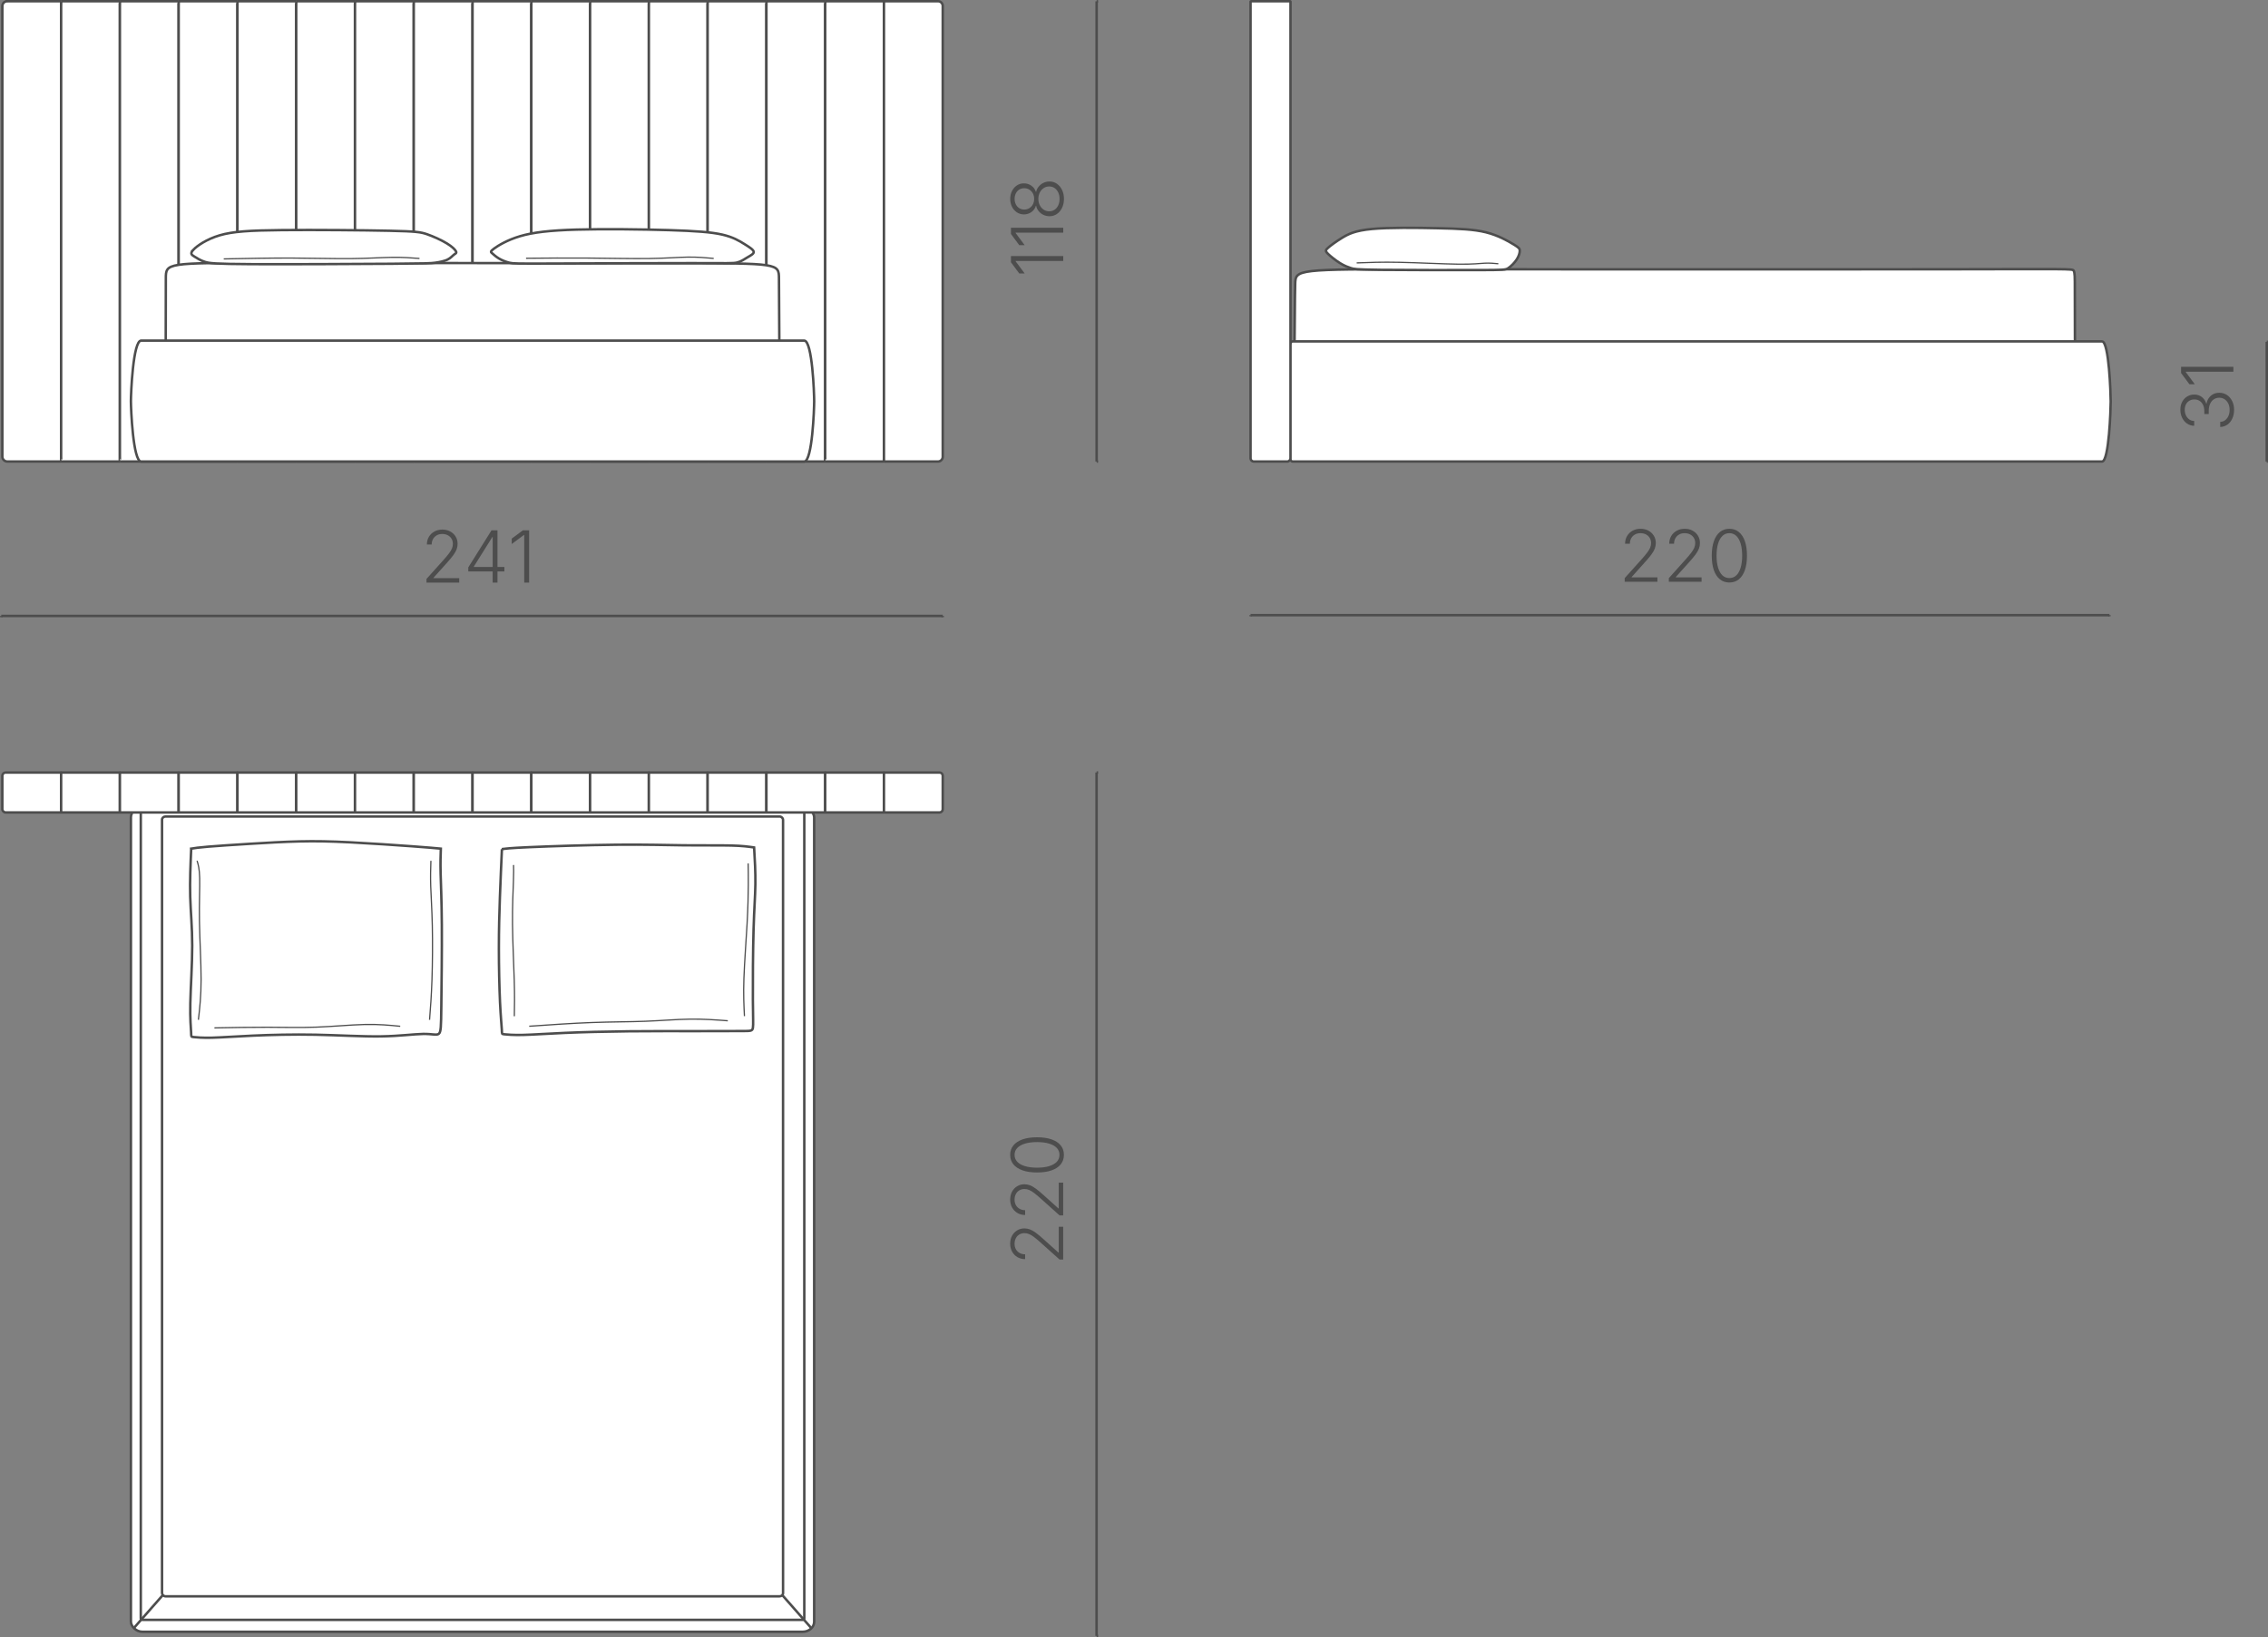 <?xml version="1.0" encoding="UTF-8"?> <svg xmlns="http://www.w3.org/2000/svg" xmlns:xlink="http://www.w3.org/1999/xlink" xmlns:xodm="http://www.corel.com/coreldraw/odm/2003" xml:space="preserve" width="155.75mm" height="112.462mm" version="1.1" style="shape-rendering:geometricPrecision; text-rendering:geometricPrecision; image-rendering:optimizeQuality; fill-rule:evenodd; clip-rule:evenodd" viewBox="0 0 3592.57 2594.07"><rect x="0" y="0" width="3592.57" height="2594.07" fill="#808080" stroke="none"/> <defs> <style type="text/css"> .str1 {stroke:#4D4D4D;stroke-width:1.95;stroke-miterlimit:22.926} .str0 {stroke:#4D4D4D;stroke-width:3.91;stroke-miterlimit:22.926} .fil1 {fill:none} .fil0 {fill:white} .fil2 {fill:#4D4D4D;fill-rule:nonzero} </style> </defs> <g id="Слой_x0020_1">  <g id="_2378644766704"> <g> <path class="fil0 str0" d="M11.32 1.95l84.49 0c0.56,0 1.02,0.46 1.02,1.02l0 727.31c0,0.56 -0.46,1.02 -1.02,1.02l-84.18 0c-4.35,0 -7.9,-3.55 -7.9,-7.9l0 -713.85c0,-4.18 3.42,-7.59 7.59,-7.59z"></path> <rect class="fil0 str0" x="96.82" y="1.95" width="93.1" height="729.35" rx="0.33" ry="7.99"></rect> <rect class="fil0 str0" x="189.92" y="1.95" width="93.1" height="729.35" rx="0.33" ry="7.99"></rect> <rect class="fil0 str0" x="283.02" y="1.95" width="93.1" height="729.35" rx="0.33" ry="7.99"></rect> <rect class="fil0 str0" x="376.12" y="1.95" width="93.1" height="729.35" rx="0.33" ry="7.99"></rect> <rect class="fil0 str0" x="469.22" y="1.95" width="93.1" height="729.35" rx="0.33" ry="7.99"></rect> <rect class="fil0 str0" x="562.32" y="1.95" width="93.1" height="729.35" rx="0.33" ry="7.99"></rect> <rect class="fil0 str0" x="655.42" y="1.95" width="93.1" height="729.35" rx="0.33" ry="7.99"></rect> <rect class="fil0 str0" x="748.52" y="1.95" width="93.1" height="729.35" rx="0.33" ry="7.99"></rect> <rect class="fil0 str0" x="841.62" y="1.95" width="93.1" height="729.35" rx="0.33" ry="7.99"></rect> <rect class="fil0 str0" x="934.72" y="1.95" width="93.1" height="729.35" rx="0.33" ry="7.99"></rect> <rect class="fil0 str0" x="1027.82" y="1.95" width="93.1" height="729.35" rx="0.33" ry="7.99"></rect> <rect class="fil0 str0" x="1120.92" y="1.95" width="93.1" height="729.35" rx="0.33" ry="7.99"></rect> <rect class="fil0 str0" x="1214.02" y="1.95" width="93.1" height="729.35" rx="0.33" ry="7.99"></rect> <rect class="fil0 str0" x="1307.12" y="1.95" width="93.1" height="729.35" rx="0.33" ry="7.99"></rect> <path class="fil0 str0" d="M1401.24 1.95l84.64 0c4.09,0 7.44,3.34 7.44,7.44l0 714.4c0,4.13 -3.38,7.51 -7.51,7.51l-84.57 0c-0.56,0 -1.02,-0.46 -1.02,-1.02l0 -727.31c0,-0.56 0.46,-1.02 1.02,-1.02z"></path> </g> <g> <path class="fil0 str0" d="M264.41 575.38c-1.92,-1.87 -1.93,-5.52 -1.89,-32.29 0.04,-26.78 0.12,-76.69 0.17,-101.64 0.04,-24.96 0.04,-24.96 161.88,-24.84 161.84,0.11 485.51,0.34 647.35,0.45 161.84,0.12 161.84,0.12 161.99,24.49 0.15,24.38 0.45,73.13 0.57,99.43 0.12,26.3 0.06,30.14 -0.98,32.37 -1.05,2.23 -3.08,2.83 -163.16,3.24 -160.09,0.41 -478.23,0.63 -639.21,0.69 -160.98,0.06 -164.8,-0.04 -166.72,-1.9z"></path> <g> <path class="fil0 str0" d="M306.32 395.71c5.91,-6.23 20.96,-16.77 41.69,-22.87 20.74,-6.11 47.17,-7.77 98.83,-8.27 51.65,-0.5 128.51,0.17 170.55,1.08 42.04,0.92 49.25,2.08 59.21,5.55 9.96,3.47 22.68,9.24 31.37,14.55 8.68,5.31 13.33,10.16 14.48,12.85 1.15,2.69 -1.21,3.22 -3.66,5.13 -2.45,1.91 -4.98,5.19 -9.96,7.6 -4.98,2.41 -12.41,3.97 -19.25,4.91 -6.84,0.94 -13.08,1.28 -69.78,1.69 -56.69,0.42 -163.84,0.91 -221.75,0.61 -57.91,-0.3 -66.6,-1.41 -73.59,-3.68 -6.99,-2.27 -12.27,-5.69 -16.54,-8.35 -4.26,-2.67 -7.49,-4.57 -1.59,-10.8z"></path> <path class="fil1 str1" d="M354.39 410.24c36.58,-0.74 73.15,-1.49 107.65,-1.36 34.5,0.13 66.94,1.13 93.72,0.88 26.79,-0.25 47.93,-1.75 65.1,-2 17.18,-0.25 30.39,0.75 43.6,1.75"></path> <path class="fil0 str0" d="M782.62 393.85c6.55,-4.8 20.98,-13.61 41.21,-19.61 20.24,-6 46.28,-9.21 89.52,-10.44 43.24,-1.23 103.67,-0.49 146.22,0.82 42.55,1.3 67.23,3.16 84.48,7.1 17.24,3.94 27.05,9.95 35.07,14.95 8.02,4.99 14.26,8.97 14.78,12.22 0.52,3.24 -4.68,5.76 -9.8,8.83 -5.12,3.07 -10.16,6.72 -16.64,8.26 -6.48,1.53 -14.42,0.96 -72.03,0.92 -57.61,-0.04 -164.9,0.46 -221.11,0.67 -56.21,0.21 -61.35,0.12 -67.09,-1.21 -5.74,-1.33 -12.09,-3.91 -16.94,-6.8 -4.86,-2.89 -8.22,-6.09 -10.56,-8.1 -2.35,-2 -3.67,-2.8 2.88,-7.6z"></path> <path class="fil1 str1" d="M833.29 409.22c32.39,-0.29 64.77,-0.58 98.78,-0.31 34,0.27 69.62,1.1 96.56,0.71 26.94,-0.39 45.18,-2 60.72,-2.23 15.53,-0.23 28.35,0.91 41.16,2.05"></path> </g> <path class="fil0 str0" d="M1273.92 539.69c-349.43,0 -700.94,0 -1050.37,0 -12.84,0 -16.2,84.07 -16.2,95.91 0,11.82 3.36,95.7 16.2,95.7 334.6,0 715.77,0 1050.37,0 12.82,0 15.76,-83.84 15.76,-95.65 0,-11.85 -2.93,-95.96 -15.76,-95.96z"></path> </g> </g> <g id="_2378644774240"> <rect class="fil0 str0" x="207.38" y="1279.13" width="1082.28" height="1306.4" rx="18.14" ry="15.96"></rect> <rect class="fil0 str0" x="223.01" y="1285.18" width="1051.02" height="1281.48" rx="2.74" ry="2.44"></rect> <rect class="fil0 str0" x="256.66" y="1293.74" width="983.71" height="1235.64" rx="5.54" ry="5.07"></rect> <line class="fil1 str0" x1="257.93" y1="2527.41" x2="212" y2="2579.68"></line> <line class="fil1 str0" x1="1239.13" y1="2527.41" x2="1285.07" y2="2579.68"></line> <g> <path class="fil0 str0" d="M302.86 1344.7c-1.12,25.71 -2.24,51.41 -1.56,75.98 0.69,24.56 3.18,47.97 3.18,77.81 0,29.84 -2.49,66.1 -3.02,91.23 -0.53,25.12 0.92,39.1 1.26,46.09 0.34,6.98 -0.4,6.98 3.89,7.44 4.3,0.45 13.64,1.36 29.05,1 15.42,-0.37 36.89,-2 65.12,-3.27 28.22,-1.27 63.18,-2.18 99.28,-1.47 36.11,0.72 73.35,3.07 103.21,2.64 29.86,-0.43 52.32,-3.64 66.94,-3.86 14.62,-0.22 21.4,2.55 24.85,-0.2 3.46,-2.75 3.59,-11.02 4,-43.47 0.41,-32.46 1.08,-89.1 0.81,-129.28 -0.27,-40.17 -1.49,-63.88 -1.92,-81.24 -0.42,-17.36 -0.05,-28.38 0.33,-39.4 -9.86,-0.92 -19.72,-1.84 -45.2,-3.71 -25.48,-1.87 -66.56,-4.7 -98.49,-6.32 -31.92,-1.62 -54.69,-2.04 -79.72,-1.46 -25.03,0.59 -52.34,2.17 -78.58,3.8 -26.24,1.62 -51.41,3.28 -66.8,4.57 -15.39,1.28 -21.01,2.2 -26.63,3.12z"></path> <path class="fil1 str1" d="M312.15 1363.9c1.9,6.1 3.79,12.21 4.15,27.32 0.36,15.11 -0.83,39.23 -0.36,68.88 0.48,29.64 2.61,64.81 2.61,91.69 0,26.88 -2.14,45.48 -4.27,64.08"></path> <path class="fil1 str1" d="M682.56 1363.94c-0.4,12.26 -0.8,24.53 -0.28,40.55 0.52,16.02 1.94,35.78 2.52,62.25 0.58,26.47 0.33,59.64 -0.55,85.62 -0.87,25.97 -2.35,44.76 -3.83,63.55"></path> <path class="fil1 str1" d="M339.63 1628.71c28.87,-0.56 57.74,-1.13 84.42,-1.04 26.69,0.09 51.18,0.82 77.37,-0.16 26.19,-0.99 54.07,-3.7 76.44,-4.2 22.37,-0.51 39.23,1.16 56.09,2.84"></path> </g> <g> <path class="fil0 str0" d="M795.06 1345.54c-1.14,25.26 -2.28,50.51 -3.21,76.01 -0.92,25.49 -1.62,51.23 -1.62,80.54 0,29.32 0.7,62.21 1.78,85.53 1.08,23.31 2.55,37.05 2.9,43.91 0.35,6.86 -0.41,6.86 3.96,7.31 4.37,0.45 13.88,1.34 29.56,0.98 15.68,-0.36 37.54,-1.96 66.25,-3.21 28.71,-1.25 64.29,-2.15 101.49,-2.53 37.21,-0.39 76.05,-0.26 108.13,-0.26 32.09,-0 57.43,-0.13 71.27,-0.15 13.85,-0.03 16.2,0.05 17.04,-5.04 0.84,-5.1 0.17,-15.36 -0.02,-44.56 -0.19,-29.2 0.1,-77.33 1.07,-111.01 0.98,-33.68 2.63,-52.88 2.89,-72.18 0.26,-19.3 -0.87,-38.69 -2.01,-58.08 -9.1,-1.31 -18.19,-2.61 -36.24,-3.06 -18.04,-0.45 -45.04,-0.04 -74.5,-0.36 -29.46,-0.32 -61.39,-1.38 -107.07,-0.92 -45.68,0.45 -105.12,2.41 -137.69,3.85 -32.57,1.43 -38.29,2.33 -44,3.24z"></path> <path class="fil1 str1" d="M813.47 1370.59c0.16,5.84 0.32,11.69 -0.2,26.46 -0.52,14.77 -1.73,38.47 -1.45,67.5 0.28,29.03 2.03,63.39 2.76,88.56 0.73,25.17 0.43,41.15 0.13,57.13"></path> <path class="fil1 str1" d="M1185.1 1368.15c0.17,9.78 0.33,19.57 0.24,34.38 -0.1,14.8 -0.46,34.63 -1.95,61.49 -1.5,26.87 -4.13,60.77 -5.01,86.29 -0.89,25.52 -0.02,42.65 0.84,59.79"></path> <path class="fil1 str1" d="M838.29 1626.08c34.19,-2.38 68.39,-4.76 99.45,-5.89 31.06,-1.13 58.98,-1.02 84.63,-2 25.66,-0.98 49.06,-3.06 70.43,-3.37 21.38,-0.32 40.72,1.14 60.08,2.6"></path> </g> <g> <path class="fil0 str0" d="M8.88 1224.07l87.25 0c0.38,0 0.69,0.31 0.69,0.69l0 61.88c0,0.38 -0.31,0.69 -0.69,0.69l-87.04 0c-2.95,0 -5.37,-2.42 -5.37,-5.37l0 -52.73c0,-2.84 2.32,-5.16 5.16,-5.16z"></path> <rect class="fil0 str0" x="96.82" y="1224.07" width="93.1" height="63.26" rx="0.33" ry="0.69"></rect> <rect class="fil0 str0" x="189.92" y="1224.07" width="93.1" height="63.26" rx="0.33" ry="0.69"></rect> <rect class="fil0 str0" x="283.02" y="1224.07" width="93.1" height="63.26" rx="0.33" ry="0.69"></rect> <rect class="fil0 str0" x="376.12" y="1224.07" width="93.1" height="63.26" rx="0.33" ry="0.69"></rect> <rect class="fil0 str0" x="469.22" y="1224.07" width="93.1" height="63.26" rx="0.33" ry="0.69"></rect> <rect class="fil0 str0" x="562.32" y="1224.07" width="93.1" height="63.26" rx="0.33" ry="0.69"></rect> <rect class="fil0 str0" x="655.42" y="1224.07" width="93.1" height="63.26" rx="0.33" ry="0.69"></rect> <rect class="fil0 str0" x="748.52" y="1224.07" width="93.1" height="63.26" rx="0.33" ry="0.69"></rect> <rect class="fil0 str0" x="841.62" y="1224.07" width="93.1" height="63.26" rx="0.33" ry="0.69"></rect> <rect class="fil0 str0" x="934.72" y="1224.07" width="93.1" height="63.26" rx="0.33" ry="0.69"></rect> <rect class="fil0 str0" x="1027.82" y="1224.07" width="93.1" height="63.26" rx="0.33" ry="0.69"></rect> <rect class="fil0 str0" x="1120.92" y="1224.07" width="93.1" height="63.26" rx="0.33" ry="0.69"></rect> <rect class="fil0 str0" x="1214.02" y="1224.07" width="93.1" height="63.26" rx="0.33" ry="0.69"></rect> <rect class="fil0 str0" x="1307.12" y="1224.07" width="93.1" height="63.26" rx="0.33" ry="0.69"></rect> <path class="fil0 str0" d="M1400.91 1224.07l87.35 0c2.78,0 5.05,2.27 5.05,5.05l0 53.11c0,2.81 -2.3,5.1 -5.1,5.1l-87.31 0c-0.38,0 -0.69,-0.31 -0.69,-0.69l0 -61.88c0,-0.38 0.31,-0.69 0.69,-0.69z"></path> </g> </g> <g id="_2378644784032"> <path class="fil0 str0" d="M3281.24 567.96c5.71,-2.29 5.59,-7.04 5.49,-27.92 -0.09,-20.88 -0.15,-57.9 -0.15,-79.76 0,-21.87 0.07,-28.59 -2,-31.58 -2.07,-3 -6.27,-2.28 -211.62,-2.02 -205.34,0.26 -611.83,0.05 -815.68,-0.05 -203.85,-0.1 -205.06,-0.1 -205.67,23.46 -0.61,23.56 -0.61,70.68 -1,94.58 -0.39,23.89 -1.17,24.56 199.07,24.89 200.24,0.33 601.49,0.33 807.89,0.42 206.4,0.09 217.95,0.27 223.66,-2.01z"></path> <g> <path class="fil0 str0" d="M2103.36 402.01c4.14,4.09 12.57,10.79 19.57,15.09 7,4.31 12.57,6.23 16.81,7.65 4.24,1.42 7.15,2.34 46.83,2.8 39.68,0.46 116.13,0.46 155.81,0.37 39.68,-0.09 42.59,-0.27 46.83,-3.12 4.25,-2.84 9.83,-8.35 13.33,-13.74 3.5,-5.4 4.92,-10.68 4.79,-14.07 -0.12,-3.4 -1.78,-4.89 -10.26,-10.04 -8.47,-5.15 -23.76,-13.96 -43.18,-18.82 -19.41,-4.86 -42.95,-5.78 -76.45,-6.53 -33.5,-0.75 -76.97,-1.32 -104.09,1.22 -27.12,2.54 -37.9,8.18 -47.48,14.06 -9.57,5.87 -17.95,11.97 -22.22,15.77 -4.27,3.79 -4.44,5.27 -0.31,9.36z"></path> <path class="fil1 str1" d="M2149.02 416.58c19.68,-0.78 39.36,-1.55 68.61,-0.93 29.25,0.62 68.08,2.63 92.22,2.92 24.14,0.29 33.6,-1.15 41.74,-1.55 8.15,-0.4 14.99,0.25 21.82,0.89"></path> </g> <path class="fil0 str0" d="M3329.65 540.97c-304.1,0 -978.1,0 -1282.2,0 -11.18,0 -15.93,83.51 -15.93,95.28 0,11.74 4.75,95.05 15.93,95.05 291.19,0 991.01,0 1282.2,0 11.16,0 13.73,-83.28 13.73,-95.01 0,-11.77 -2.56,-95.32 -13.73,-95.32z"></path> <path class="fil0 str0" d="M1980.91 726.14l0 -723.49c0,-0.38 0.31,-0.69 0.69,-0.69l61.88 0c0.38,0 0.69,0.31 0.69,0.69l0 723.29c0,2.95 -2.42,5.37 -5.37,5.37l-52.73 0c-2.84,0 -5.16,-2.32 -5.16,-5.16z"></path> </g> <g id="_2378644718416"> <line class="fil1 str0" x1="1739.44" y1="2592.12" x2="1737.01" y2="2592.12"></line> <line class="fil1 str0" x1="1739.44" y1="1224.08" x2="1737.02" y2="1224.08"></line> <line class="fil1 str0" x1="1737.02" y1="1224.08" x2="1737.01" y2="2592.12"></line> </g> <path class="fil2" d="M1684.14 1995.72l-5.79 0 -30.36 -27.21c-3.85,-3.42 -7.18,-6.19 -9.97,-8.32 -2.77,-2.13 -5.36,-3.7 -7.75,-4.73 -2.39,-1.03 -4.9,-1.54 -7.48,-1.54 -3.15,0 -5.9,0.74 -8.28,2.2 -2.36,1.46 -4.18,3.46 -5.47,5.98 -1.29,2.53 -1.95,5.39 -1.95,8.62 0,3.38 0.72,6.32 2.18,8.83 1.44,2.49 3.42,4.44 5.92,5.83 2.49,1.38 5.37,2.09 8.64,2.09l0 7.61c-4.59,0 -8.68,-1.06 -12.27,-3.19 -3.57,-2.13 -6.38,-5.05 -8.39,-8.74 -2.03,-3.68 -3.04,-7.9 -3.04,-12.64 0,-4.69 0.99,-8.83 2.98,-12.44 1.97,-3.63 4.67,-6.47 8.07,-8.55 3.38,-2.07 7.22,-3.11 11.49,-3.11 3.04,0 5.96,0.53 8.79,1.58 2.81,1.06 6,2.89 9.53,5.49 3.55,2.6 7.88,6.23 12.99,10.9l22.54 20.26 0.55 0 0 -40.79 7.06 0 0 51.85z"></path> <path id="_1" class="fil2" d="M1684.14 1925.79l-5.79 0 -30.36 -27.21c-3.85,-3.42 -7.18,-6.19 -9.97,-8.32 -2.77,-2.13 -5.36,-3.7 -7.75,-4.73 -2.39,-1.03 -4.9,-1.54 -7.48,-1.54 -3.15,0 -5.9,0.74 -8.28,2.2 -2.36,1.46 -4.18,3.46 -5.47,5.98 -1.29,2.53 -1.95,5.39 -1.95,8.62 0,3.38 0.72,6.32 2.18,8.83 1.44,2.49 3.42,4.44 5.92,5.83 2.49,1.38 5.37,2.09 8.64,2.09l0 7.61c-4.59,0 -8.68,-1.06 -12.27,-3.19 -3.57,-2.13 -6.38,-5.05 -8.39,-8.74 -2.03,-3.68 -3.04,-7.9 -3.04,-12.64 0,-4.69 0.99,-8.83 2.98,-12.44 1.97,-3.63 4.67,-6.47 8.07,-8.55 3.38,-2.07 7.22,-3.11 11.49,-3.11 3.04,0 5.96,0.53 8.79,1.58 2.81,1.06 6,2.89 9.53,5.49 3.55,2.6 7.88,6.23 12.99,10.9l22.54 20.26 0.55 0 0 -40.79 7.06 0 0 51.85z"></path> <path id="_2" class="fil2" d="M1685.26 1829.89c0,5.85 -1.69,10.86 -5.07,15.04 -3.38,4.18 -8.22,7.37 -14.54,9.57 -6.32,2.2 -13.96,3.3 -22.9,3.3 -8.92,0 -16.58,-1.1 -22.92,-3.34 -6.34,-2.22 -11.2,-5.41 -14.6,-9.55 -3.38,-4.16 -5.09,-9.17 -5.09,-15.02 0,-5.83 1.71,-10.82 5.09,-15 3.4,-4.18 8.26,-7.37 14.6,-9.57 6.34,-2.2 13.99,-3.3 22.92,-3.3 8.91,0 16.52,1.1 22.86,3.3 6.34,2.2 11.2,5.39 14.58,9.53 3.38,4.16 5.07,9.17 5.07,15.04zm-7.03 0c0,-4.27 -1.4,-7.92 -4.21,-10.92 -2.83,-3 -6.89,-5.3 -12.19,-6.91 -5.3,-1.61 -11.66,-2.43 -19.08,-2.43 -7.48,0 -13.88,0.82 -19.17,2.43 -5.32,1.61 -9.38,3.91 -12.21,6.91 -2.85,3 -4.27,6.65 -4.27,10.92 0,4.25 1.42,7.9 4.27,10.92 2.83,3.02 6.89,5.34 12.21,6.95 5.3,1.61 11.69,2.43 19.17,2.43 7.43,0 13.78,-0.82 19.08,-2.43 5.3,-1.61 9.36,-3.93 12.19,-6.95 2.81,-3.02 4.21,-6.66 4.21,-10.92z"></path> <g id="_2378644728112"> <line class="fil1 str0" x1="1.95" y1="977.95" x2="1.95" y2="976.01"></line> <line class="fil1 str0" x1="1493.32" y1="977.93" x2="1493.32" y2="975.99"></line> <line class="fil1 str0" x1="1493.32" y1="975.99" x2="1.95" y2="976.01"></line> </g> <path class="fil2" d="M675.56 923.13l0 -5.79 27.21 -30.36c3.42,-3.85 6.19,-7.18 8.32,-9.97 2.13,-2.77 3.7,-5.36 4.73,-7.75 1.03,-2.39 1.54,-4.9 1.54,-7.48 0,-3.15 -0.74,-5.9 -2.2,-8.28 -1.46,-2.36 -3.46,-4.18 -5.98,-5.47 -2.53,-1.29 -5.39,-1.95 -8.62,-1.95 -3.38,0 -6.32,0.72 -8.83,2.18 -2.49,1.44 -4.44,3.42 -5.83,5.92 -1.38,2.49 -2.09,5.37 -2.09,8.64l-7.61 0c0,-4.59 1.06,-8.68 3.19,-12.27 2.13,-3.57 5.05,-6.38 8.74,-8.39 3.68,-2.03 7.9,-3.04 12.64,-3.04 4.69,0 8.83,0.99 12.44,2.98 3.63,1.97 6.47,4.67 8.55,8.07 2.07,3.38 3.11,7.22 3.11,11.49 0,3.04 -0.53,5.96 -1.58,8.79 -1.06,2.81 -2.89,6 -5.49,9.53 -2.6,3.55 -6.23,7.88 -10.9,12.99l-20.26 22.54 0 0.55 40.79 0 0 7.06 -51.85 0z"></path> <path id="_1_0" class="fil2" d="M741.77 905.38l0 -6.34 36.81 -58.78 4.78 0 0 10.61 -3.44 0 -29.43 46.95 0 0.55 48.46 0 0 7.01 -57.19 0zm38.6 17.75l0 -19.69 0.06 -2.94 -0 -60.24 7.61 0 0 82.88 -7.67 0z"></path> <polygon id="_2_1" class="fil2" points="838.17,840.25 838.17,923.13 830.38,923.13 830.38,847.69 829.83,847.69 810.58,861.99 810.58,853.42 828.33,840.25 "></polygon> <g id="_2378644734880"> <line class="fil1 str0" x1="1980.92" y1="976.45" x2="1980.92" y2="974.73"></line> <line class="fil1 str0" x1="3341.42" y1="976.44" x2="3341.42" y2="974.72"></line> <line class="fil1 str0" x1="3341.42" y1="974.72" x2="1980.92" y2="974.73"></line> </g> <path class="fil2" d="M2573.54 921.85l0 -5.79 27.21 -30.36c3.42,-3.85 6.19,-7.18 8.32,-9.97 2.13,-2.77 3.7,-5.36 4.73,-7.75 1.03,-2.39 1.54,-4.9 1.54,-7.48 0,-3.15 -0.74,-5.9 -2.2,-8.28 -1.46,-2.36 -3.46,-4.18 -5.98,-5.47 -2.53,-1.29 -5.39,-1.95 -8.62,-1.95 -3.38,0 -6.32,0.72 -8.83,2.18 -2.49,1.44 -4.44,3.42 -5.83,5.92 -1.38,2.49 -2.09,5.37 -2.09,8.64l-7.61 0c0,-4.59 1.06,-8.68 3.19,-12.27 2.13,-3.57 5.05,-6.38 8.74,-8.39 3.68,-2.03 7.9,-3.04 12.64,-3.04 4.69,0 8.83,0.99 12.44,2.98 3.63,1.97 6.47,4.67 8.55,8.07 2.07,3.38 3.11,7.22 3.11,11.49 0,3.04 -0.53,5.96 -1.58,8.79 -1.06,2.81 -2.89,6 -5.49,9.53 -2.6,3.55 -6.23,7.88 -10.9,12.99l-20.26 22.54 0 0.55 40.79 0 0 7.06 -51.85 0z"></path> <path id="_1_2" class="fil2" d="M2643.47 921.85l0 -5.79 27.21 -30.36c3.42,-3.85 6.19,-7.18 8.32,-9.97 2.13,-2.77 3.7,-5.36 4.73,-7.75 1.03,-2.39 1.54,-4.9 1.54,-7.48 0,-3.15 -0.74,-5.9 -2.2,-8.28 -1.46,-2.36 -3.46,-4.18 -5.98,-5.47 -2.53,-1.29 -5.39,-1.95 -8.62,-1.95 -3.38,0 -6.32,0.72 -8.83,2.18 -2.49,1.44 -4.44,3.42 -5.83,5.92 -1.38,2.49 -2.09,5.37 -2.09,8.64l-7.61 0c0,-4.59 1.06,-8.68 3.19,-12.27 2.13,-3.57 5.05,-6.38 8.74,-8.39 3.68,-2.03 7.9,-3.04 12.64,-3.04 4.69,0 8.83,0.99 12.44,2.98 3.63,1.97 6.47,4.67 8.55,8.07 2.07,3.38 3.11,7.22 3.11,11.49 0,3.04 -0.53,5.96 -1.58,8.79 -1.06,2.81 -2.89,6 -5.49,9.53 -2.6,3.55 -6.23,7.88 -10.9,12.99l-20.26 22.54 0 0.55 40.79 -0 0 7.06 -51.85 0z"></path> <path id="_2_3" class="fil2" d="M2739.38 922.97c-5.85,0 -10.86,-1.69 -15.04,-5.07 -4.18,-3.38 -7.37,-8.22 -9.57,-14.54 -2.2,-6.32 -3.3,-13.96 -3.3,-22.9 0,-8.92 1.1,-16.58 3.34,-22.92 2.22,-6.34 5.41,-11.2 9.55,-14.6 4.16,-3.38 9.17,-5.09 15.02,-5.09 5.83,0 10.82,1.71 15,5.09 4.18,3.4 7.37,8.26 9.57,14.6 2.2,6.34 3.3,13.99 3.3,22.92 0,8.91 -1.1,16.52 -3.3,22.86 -2.2,6.34 -5.39,11.2 -9.53,14.58 -4.16,3.38 -9.17,5.07 -15.04,5.07zm0 -7.03c4.27,0 7.92,-1.4 10.92,-4.21 3,-2.83 5.3,-6.89 6.91,-12.19 1.61,-5.3 2.43,-11.66 2.43,-19.08 0,-7.48 -0.82,-13.88 -2.43,-19.17 -1.61,-5.32 -3.91,-9.38 -6.91,-12.21 -3,-2.85 -6.65,-4.27 -10.92,-4.27 -4.25,0 -7.9,1.42 -10.92,4.27 -3.02,2.83 -5.34,6.89 -6.95,12.21 -1.61,5.3 -2.43,11.69 -2.43,19.17 0,7.43 0.82,13.78 2.43,19.08 1.61,5.3 3.93,9.36 6.95,12.19 3.02,2.81 6.66,4.21 10.92,4.21z"></path> <g id="_2378644742800"> <line class="fil1 str0" x1="1739.36" y1="731.3" x2="1737.09" y2="731.3"></line> <line class="fil1 str0" x1="1739.37" y1="2.1" x2="1737.1" y2="2.1"></line> <line class="fil1 str0" x1="1737.1" y1="2.1" x2="1737.09" y2="731.3"></line> </g> <polygon class="fil2" points="1601.34,405.68 1684.22,405.68 1684.22,413.47 1608.78,413.47 1608.78,414.02 1623.08,433.27 1614.52,433.27 1601.34,415.52 "></polygon> <polygon id="_1_4" class="fil2" points="1601.34,360.85 1684.22,360.86 1684.22,368.64 1608.78,368.64 1608.78,369.19 1623.08,388.44 1614.52,388.44 1601.34,370.69 "></polygon> <path id="_2_5" class="fil2" d="M1685.34 315.13c0,5.3 -1.01,10.02 -3.02,14.18 -1.99,4.16 -4.73,7.4 -8.17,9.76 -3.46,2.36 -7.37,3.53 -11.73,3.53 -3.42,0 -6.63,-0.7 -9.61,-2.15 -2.98,-1.42 -5.49,-3.4 -7.54,-5.92 -2.03,-2.51 -3.38,-5.36 -4.01,-8.51l-0.38 0c-1.2,4.12 -3.53,7.43 -7.04,9.93 -3.49,2.5 -7.48,3.76 -11.93,3.76 -4.12,0 -7.82,-1.08 -11.11,-3.23 -3.28,-2.15 -5.87,-5.09 -7.75,-8.79 -1.9,-3.7 -2.85,-7.9 -2.85,-12.57 0,-4.63 0.95,-8.81 2.85,-12.51 1.88,-3.72 4.46,-6.65 7.73,-8.83 3.27,-2.16 6.97,-3.25 11.12,-3.25 4.41,0 8.38,1.25 11.91,3.76 3.51,2.51 5.87,5.77 7.06,9.82l0.38 0c0.63,-3.11 1.97,-5.92 4.01,-8.43 2.05,-2.5 4.56,-4.48 7.54,-5.94 2.98,-1.48 6.19,-2.2 9.61,-2.2 4.37,0 8.28,1.19 11.73,3.59 3.44,2.39 6.17,5.66 8.17,9.81 2.01,4.16 3.02,8.89 3.02,14.18zm-6.97 0c0,-3.89 -0.7,-7.31 -2.11,-10.27 -1.4,-2.94 -3.34,-5.24 -5.81,-6.91 -2.47,-1.67 -5.28,-2.51 -8.43,-2.51 -3.3,0 -6.25,0.85 -8.81,2.58 -2.58,1.73 -4.63,4.06 -6.15,7.04 -1.52,2.96 -2.28,6.32 -2.28,10.06 0,3.74 0.76,7.1 2.28,10.06 1.52,2.96 3.57,5.32 6.15,7.04 2.56,1.73 5.51,2.58 8.81,2.58 3.15,0 5.96,-0.82 8.43,-2.47 2.47,-1.65 4.41,-3.97 5.81,-6.93 1.4,-2.96 2.11,-6.4 2.11,-10.29zm-40.22 0c0,-3.23 -0.68,-6.11 -2.05,-8.66 -1.37,-2.53 -3.25,-4.54 -5.62,-6.02 -2.37,-1.5 -5.07,-2.24 -8.07,-2.24 -3,0 -5.64,0.72 -7.92,2.18 -2.28,1.44 -4.08,3.44 -5.37,6 -1.29,2.56 -1.95,5.47 -1.95,8.73 0,3.27 0.66,6.17 1.95,8.7 1.29,2.54 3.1,4.56 5.37,6.02 2.28,1.46 4.92,2.2 7.92,2.2 3,0 5.7,-0.74 8.07,-2.2 2.37,-1.46 4.25,-3.49 5.62,-6.05 1.37,-2.58 2.05,-5.47 2.05,-8.66z"></path> <g id="_2378644746736"> <line class="fil1 str0" x1="3592.37" y1="731.3" x2="3590.59" y2="731.3"></line> <line class="fil1 str0" x1="3592.4" y1="541.66" x2="3590.62" y2="541.66"></line> <line class="fil1 str0" x1="3590.62" y1="541.66" x2="3590.59" y2="731.3"></line> </g> <path class="fil2" d="M3538.85 649.41c0,5.15 -0.93,9.76 -2.79,13.78 -1.86,4.04 -4.42,7.25 -7.73,9.6 -3.3,2.36 -7.12,3.59 -11.47,3.7l0 -7.96c3.02,-0.15 5.64,-1.08 7.88,-2.79 2.24,-1.71 3.97,-3.97 5.2,-6.78 1.22,-2.83 1.84,-5.98 1.84,-9.45 0,-3.78 -0.7,-7.12 -2.09,-10.03 -1.4,-2.89 -3.34,-5.16 -5.81,-6.8 -2.49,-1.65 -5.3,-2.49 -8.41,-2.49 -3.34,-0 -6.27,0.85 -8.79,2.56 -2.52,1.71 -4.48,4.12 -5.88,7.23 -1.43,3.11 -2.13,6.84 -2.13,11.18l0 4.88 -7.01 -0 0 -4.88c0,-3.53 -0.62,-6.67 -1.91,-9.44 -1.27,-2.75 -3.1,-4.92 -5.45,-6.47 -2.36,-1.56 -5.11,-2.34 -8.26,-2.34 -3.04,0 -5.72,0.66 -8.01,2.03 -2.3,1.34 -4.1,3.24 -5.39,5.71 -1.29,2.47 -1.96,5.35 -1.96,8.66 0,3.19 0.63,6.09 1.84,8.74 1.23,2.64 2.94,4.77 5.18,6.4 2.22,1.63 4.86,2.49 7.94,2.56l0 7.67c-4.29,-0.11 -8.09,-1.31 -11.39,-3.59 -3.3,-2.28 -5.89,-5.34 -7.73,-9.15 -1.86,-3.82 -2.79,-8.07 -2.79,-12.74 0,-4.9 1.01,-9.13 3,-12.74 2.01,-3.59 4.67,-6.38 8,-8.33 3.32,-1.97 6.95,-2.96 10.92,-2.96 4.73,0 8.73,1.29 12.07,3.86 3.34,2.54 5.66,6.02 6.95,10.38l0.57 0c0.66,-3.55 1.94,-6.61 3.8,-9.13 1.88,-2.54 4.24,-4.5 7.05,-5.89 2.81,-1.37 5.96,-2.05 9.45,-2.05 4.44,0 8.43,1.16 11.93,3.48 3.51,2.32 6.28,5.53 8.31,9.61 2.05,4.06 3.08,8.71 3.07,13.96z"></path> <polygon id="_1_6" class="fil2" points="3454.86,581.19 3537.74,581.21 3537.74,588.99 3462.3,588.98 3462.3,589.53 3476.6,608.78 3468.03,608.78 3454.86,591.03 "></polygon> </g> </svg> 